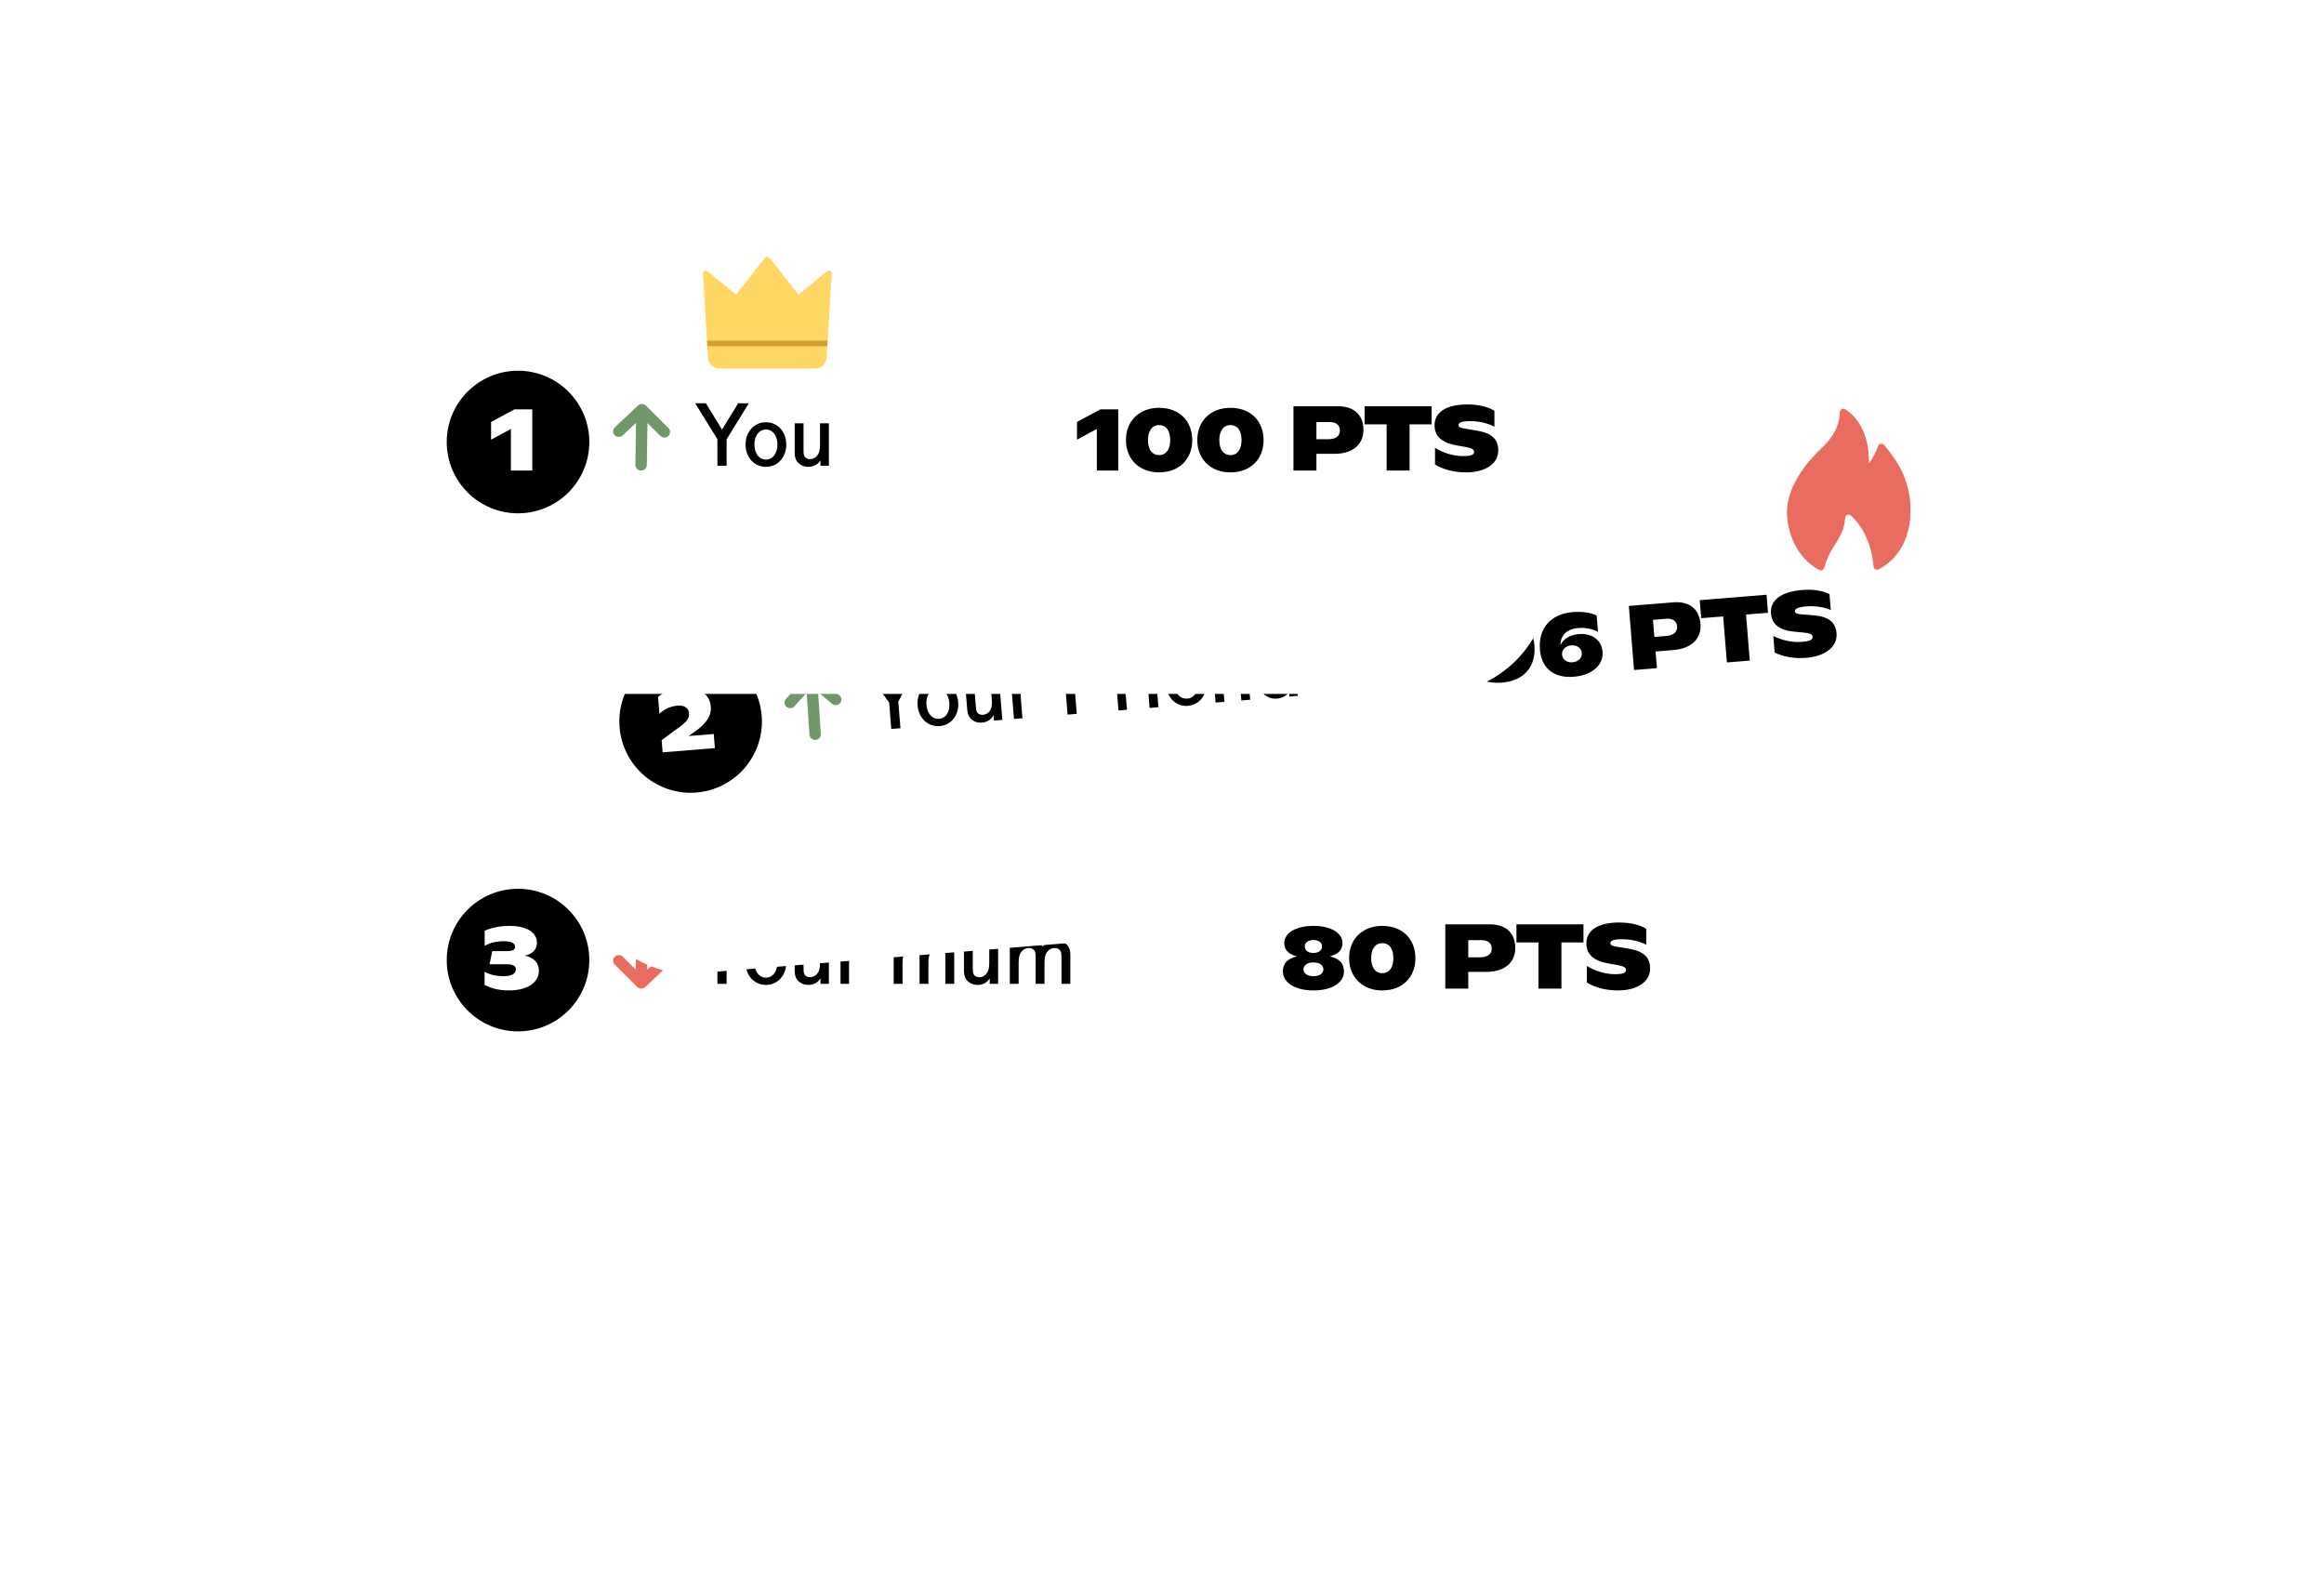 <svg width="489" height="331" viewBox="0 0 489 331" fill="none" xmlns="http://www.w3.org/2000/svg">
<g filter="url(#filter0_dd_6705_6626)">
<rect x="84" y="175" width="283" height="54" rx="24" fill="white"/>
</g>
<circle cx="109" cy="202" r="15" fill="black"/>
<path d="M107.08 208.386C104.859 208.386 103.159 207.884 101.961 207.208V204.426C102.676 204.909 104.086 205.392 106.018 205.392C107.699 205.392 108.549 204.812 108.549 203.962C108.549 203.344 108.104 202.88 106.694 202.88H103.004L103.584 200.118H106.482C107.911 200.118 108.375 199.847 108.375 199.19C108.375 198.495 107.66 198.031 105.979 198.031C104.125 198.031 102.695 198.553 101.98 199.016V195.829C103.313 195.21 105.168 194.805 107.196 194.805C111.06 194.805 112.973 196.331 112.973 198.34C112.973 199.712 112.123 200.736 110.403 201.064C112.393 201.431 113.398 202.668 113.398 204.271C113.398 206.725 110.925 208.386 107.08 208.386Z" fill="white"/>
<path d="M276.372 208.386C272.353 208.386 269.938 206.648 269.938 204.387C269.938 202.861 270.692 201.74 272.894 201.219C270.943 200.716 270.228 199.712 270.228 198.417C270.228 196.408 272.489 194.805 276.372 194.805C280.236 194.805 282.477 196.408 282.477 198.417C282.477 199.712 281.781 200.716 279.83 201.219C282.033 201.74 282.786 202.861 282.786 204.407C282.786 206.648 280.429 208.386 276.372 208.386ZM276.372 205.392C277.666 205.392 278.458 204.774 278.458 203.981C278.458 203.112 277.686 202.494 276.372 202.494C275.039 202.494 274.266 203.112 274.266 203.981C274.266 204.754 275.039 205.392 276.372 205.392ZM276.372 200.504C277.492 200.504 278.169 199.924 278.169 199.132C278.169 198.321 277.492 197.78 276.372 197.78C275.213 197.78 274.537 198.321 274.537 199.132C274.537 199.924 275.213 200.504 276.372 200.504ZM290.846 208.386C286.673 208.386 283.871 205.585 283.871 201.605C283.871 197.567 286.673 194.805 290.846 194.805C295.096 194.805 297.82 197.567 297.82 201.605C297.82 205.585 295.096 208.386 290.846 208.386ZM290.846 204.754C292.391 204.754 293.183 203.479 293.183 201.605C293.183 199.692 292.391 198.437 290.846 198.437C289.358 198.437 288.508 199.673 288.508 201.605C288.508 203.498 289.358 204.754 290.846 204.754ZM304.11 208V194.476H313.461C317.035 194.476 318.832 196.466 318.832 199.441C318.832 202.378 316.765 204.484 312.708 204.484H308.94V208H304.11ZM311.452 201.412C313.036 201.412 313.886 200.716 313.886 199.577C313.886 198.475 313.114 197.799 311.722 197.799H308.94V201.412H311.452ZM323.714 208V198.282H319.078V194.476H333.181V198.282H328.544V208H323.714ZM340.405 208.386C337.719 208.386 335.459 207.691 333.894 206.725V203.228C335.536 204.252 337.661 204.967 339.864 204.967C341.39 204.967 342.124 204.696 342.124 204.097C342.124 203.576 341.719 203.305 340.366 203.054L338.434 202.706C335.188 202.127 333.797 200.716 333.797 198.456C333.797 195.886 336.039 194.09 340.714 194.09C343.573 194.09 345.389 194.805 346.394 195.423V198.784C345.428 198.244 343.593 197.606 341.332 197.606C339.535 197.606 338.84 197.915 338.84 198.417C338.84 198.862 339.188 199.036 340.424 199.229L342.588 199.577C345.718 200.079 347.205 201.315 347.205 203.769C347.205 206.59 344.481 208.386 340.405 208.386Z" fill="black"/>
<path d="M150.954 207V201.412L146.279 193.85H148.533L151.923 199.382L155.313 193.85H157.566L152.891 201.412V207H150.954ZM161.16 207.224C158.702 207.224 156.876 205.231 156.876 202.53C156.876 199.829 158.702 197.836 161.16 197.836C163.619 197.836 165.444 199.829 165.444 202.53C165.444 205.231 163.619 207.224 161.16 207.224ZM158.739 202.53C158.739 204.411 159.745 205.696 161.16 205.696C162.576 205.696 163.581 204.411 163.581 202.53C163.581 200.649 162.576 199.364 161.16 199.364C159.745 199.364 158.739 200.649 158.739 202.53ZM170.101 207.224C169.337 207.224 168.667 206.981 168.164 206.572C167.568 206.106 167.214 205.398 167.214 204.206V198.06H169.077V203.927C169.077 204.672 169.207 204.988 169.43 205.212C169.673 205.454 170.008 205.603 170.418 205.603C171.032 205.603 171.554 205.342 171.926 204.895C172.317 204.448 172.541 203.778 172.541 202.623V198.06H174.403V207H172.634V205.845C172.131 206.683 171.219 207.224 170.101 207.224ZM176.859 207V198.06H178.647V199.494C179.15 198.525 180.1 197.892 181.292 197.892C181.497 197.892 181.702 197.911 181.906 197.929V199.55C181.739 199.531 181.553 199.531 181.348 199.531C180.472 199.531 179.746 199.885 179.262 200.481C178.87 200.984 178.647 201.655 178.647 202.791V207H176.859ZM188.045 207V198.06H189.815V199.215C190.336 198.376 191.267 197.836 192.403 197.836C193.54 197.836 194.471 198.358 194.974 199.177C195.514 198.358 196.482 197.836 197.656 197.836C198.513 197.836 199.276 198.097 199.835 198.563C200.431 199.047 200.785 199.736 200.785 200.909V207H198.922V201.189C198.922 200.388 198.755 200.034 198.475 199.792C198.252 199.587 197.917 199.457 197.525 199.457C196.948 199.457 196.445 199.68 196.073 200.071C195.626 200.537 195.346 201.263 195.346 202.493V207H193.484V201.189C193.484 200.407 193.335 200.053 193.055 199.811C192.813 199.587 192.478 199.457 192.087 199.457C191.491 199.457 190.969 199.699 190.597 200.109C190.168 200.593 189.908 201.282 189.908 202.493V207H188.045ZM205.715 207.224C204.951 207.224 204.281 206.981 203.778 206.572C203.182 206.106 202.828 205.398 202.828 204.206V198.06H204.69V203.927C204.69 204.672 204.821 204.988 205.044 205.212C205.286 205.454 205.622 205.603 206.031 205.603C206.646 205.603 207.168 205.342 207.54 204.895C207.931 204.448 208.155 203.778 208.155 202.623V198.06H210.017V207H208.248V205.845C207.745 206.683 206.832 207.224 205.715 207.224ZM212.473 207V198.06H214.242V199.215C214.764 198.376 215.695 197.836 216.831 197.836C217.967 197.836 218.899 198.358 219.401 199.177C219.942 198.358 220.91 197.836 222.083 197.836C222.94 197.836 223.704 198.097 224.263 198.563C224.859 199.047 225.213 199.736 225.213 200.909V207H223.35V201.189C223.35 200.388 223.182 200.034 222.903 199.792C222.679 199.587 222.344 199.457 221.953 199.457C221.376 199.457 220.873 199.68 220.5 200.071C220.053 200.537 219.774 201.263 219.774 202.493V207H217.911V201.189C217.911 200.407 217.762 200.053 217.483 199.811C217.241 199.587 216.906 199.457 216.514 199.457C215.918 199.457 215.397 199.699 215.024 200.109C214.596 200.593 214.335 201.282 214.335 202.493V207H212.473Z" fill="black"/>
<path d="M138.974 201.397L136.176 204.034L136.306 195.183C136.311 194.874 136.188 194.575 135.966 194.354C135.744 194.132 135.44 194.005 135.12 194C134.801 193.996 134.493 194.114 134.265 194.33C134.036 194.546 133.905 194.841 133.9 195.15L133.77 204L131.051 201.287C130.827 201.071 130.525 200.95 130.21 200.948C129.894 200.946 129.591 201.065 129.365 201.278C129.138 201.491 129.008 201.782 129 202.088C128.993 202.394 129.11 202.69 129.326 202.913L134.069 207.647C134.291 207.868 134.595 207.995 134.914 208C135.233 208.004 135.541 207.886 135.77 207.67L140.65 203.07C140.872 202.853 140.998 202.56 141 202.254C141.002 201.948 140.88 201.654 140.66 201.434C140.44 201.215 140.14 201.088 139.824 201.081C139.509 201.074 139.204 201.187 138.974 201.397Z" fill="#E86C60"/>
<g filter="url(#filter1_dd_6705_6626)">
<rect x="118.207" y="126.911" width="284.666" height="54" rx="24" transform="rotate(-4.656 118.207 126.911)" fill="white"/>
</g>
<circle cx="145.316" cy="151.793" r="15" transform="rotate(-4.656 145.316 151.793)" fill="black"/>
<path d="M139.429 158.292L139.219 155.711L142.694 153.161C144.546 151.866 145.063 151.068 144.98 150.047C144.895 149.008 144.084 148.337 142.486 148.467C141.023 148.586 139.609 149.322 138.749 150.187L138.458 146.605C139.679 145.653 141.304 144.9 143.499 144.721C147.1 144.428 149.342 146.009 149.56 148.686C149.715 150.592 148.645 152.211 146.188 153.942L144.887 154.862L150.183 154.431L150.424 157.396L139.429 158.292Z" fill="white"/>
<path d="M316.076 143.616C314.112 143.776 312.221 143.407 311.043 142.747L310.784 139.57C311.769 140.245 313.315 140.662 314.971 140.527C317.513 140.32 318.68 138.946 318.521 136.749C318.111 138.139 316.789 139.042 314.825 139.202C312.129 139.421 310.001 138.044 309.789 135.444C309.557 132.594 311.873 130.332 315.84 130.009C319.46 129.714 322.505 131.404 322.863 135.795C323.247 140.512 320.389 143.265 316.076 143.616ZM316.315 136.793C317.489 136.697 318.296 135.895 318.207 134.798C318.122 133.758 317.211 133.037 316.055 133.131C314.823 133.232 314.08 134.106 314.166 135.165C314.253 136.224 315.121 136.89 316.315 136.793ZM331.115 142.391C327.437 142.691 324.374 141.021 324.02 136.67C323.636 131.952 326.547 129.137 330.937 128.779C332.94 128.616 334.805 128.91 335.957 129.495L336.24 132.961C335.302 132.397 333.758 132 332.063 132.138C329.541 132.343 328.324 133.819 328.346 135.755C328.9 134.469 330.28 133.562 332.205 133.406C334.901 133.186 336.992 134.586 337.201 137.147C337.425 139.9 335.024 142.073 331.115 142.391ZM330.887 139.347C332.061 139.252 332.907 138.446 332.82 137.387C332.737 136.367 331.867 135.682 330.596 135.785C329.422 135.881 328.597 136.704 328.68 137.724C328.765 138.764 329.693 139.445 330.887 139.347ZM343.824 140.969L342.726 127.49L352.046 126.731C355.609 126.44 357.561 128.278 357.802 131.243C358.041 134.17 356.151 136.437 352.108 136.766L348.353 137.072L348.638 140.577L343.824 140.969ZM350.607 133.807C352.186 133.678 352.976 132.916 352.884 131.78C352.794 130.682 351.969 130.071 350.583 130.184L347.81 130.41L348.103 134.01L350.607 133.807ZM363.363 139.378L362.574 129.692L357.953 130.068L357.644 126.275L371.701 125.13L372.01 128.923L367.388 129.3L368.177 138.986L363.363 139.378ZM380.03 138.408C377.353 138.626 375.044 138.116 373.406 137.28L373.122 133.795C374.842 134.682 377.018 135.222 379.213 135.044C380.734 134.92 381.444 134.59 381.396 133.994C381.353 133.474 380.927 133.237 379.559 133.096L377.605 132.907C374.323 132.592 372.822 131.3 372.638 129.047C372.43 126.486 374.518 124.513 379.178 124.133C382.028 123.901 383.896 124.466 384.947 125.001L385.22 128.352C384.213 127.891 382.332 127.404 380.079 127.588C378.288 127.734 377.62 128.098 377.661 128.599C377.697 129.042 378.058 129.187 379.306 129.279L381.491 129.45C384.651 129.697 386.234 130.808 386.433 133.254C386.662 136.065 384.093 138.077 380.03 138.408Z" fill="black"/>
<path d="M187.537 153.37L187.083 147.801L181.81 140.644L184.056 140.461L187.884 145.699L190.813 139.91L193.06 139.728L189.014 147.644L189.467 153.213L187.537 153.37ZM197.727 152.765C195.276 152.964 193.295 151.126 193.076 148.434C192.857 145.743 194.514 143.608 196.965 143.409C199.415 143.209 201.396 145.047 201.616 147.739C201.835 150.431 200.177 152.565 197.727 152.765ZM194.933 148.283C195.085 150.158 196.192 151.357 197.603 151.242C199.014 151.128 199.912 149.765 199.759 147.89C199.606 146.015 198.5 144.816 197.089 144.931C195.678 145.046 194.78 146.408 194.933 148.283ZM206.638 152.039C205.877 152.101 205.189 151.914 204.655 151.546C204.023 151.131 203.613 150.454 203.516 149.266L203.017 143.14L204.873 142.989L205.35 148.836C205.41 149.579 205.566 149.884 205.807 150.089C206.068 150.31 206.414 150.431 206.822 150.398C207.435 150.348 207.934 150.046 208.269 149.57C208.622 149.093 208.79 148.407 208.697 147.256L208.326 142.707L210.183 142.556L210.908 151.467L209.145 151.611L209.051 150.46C208.618 151.336 207.752 151.948 206.638 152.039ZM213.356 151.268L212.63 142.357L214.412 142.212L214.529 143.641C214.951 142.635 215.847 141.927 217.035 141.83C217.239 141.813 217.445 141.815 217.65 141.817L217.782 143.432C217.613 143.427 217.428 143.443 217.223 143.459C216.351 143.53 215.656 143.942 215.221 144.575C214.872 145.108 214.704 145.795 214.796 146.927L215.138 151.123L213.356 151.268ZM224.635 150.349L223.568 137.243L233.109 136.466L233.246 138.137L225.634 138.756L225.949 142.618L232.149 142.113L232.285 143.784L226.085 144.289L226.566 150.192L224.635 150.349ZM235.346 149.477L234.62 140.566L236.403 140.421L236.519 141.85C236.942 140.844 237.837 140.136 239.025 140.039C239.229 140.023 239.435 140.025 239.641 140.026L239.772 141.642C239.604 141.637 239.418 141.652 239.214 141.668C238.341 141.739 237.646 142.151 237.212 142.784C236.863 143.317 236.694 144.004 236.787 145.136L237.128 149.332L235.346 149.477ZM241.891 148.944L241.165 140.033L243.021 139.882L243.747 148.793L241.891 148.944ZM241.039 138.492L240.879 136.525L242.736 136.373L242.896 138.341L241.039 138.492ZM249.918 148.514C247.523 148.709 245.579 146.868 245.36 144.176C245.141 141.485 246.724 139.356 249.063 139.166C251.402 138.975 253.297 140.671 253.498 143.14C253.519 143.4 253.521 143.661 253.524 143.923L247.138 144.443C247.384 146.086 248.476 147.099 249.849 146.988C250.982 146.895 251.754 146.048 251.914 144.801L253.653 145.276C253.257 147.065 251.83 148.359 249.918 148.514ZM247.035 143.18L251.639 142.805C251.472 141.436 250.449 140.585 249.15 140.691C247.887 140.794 247.035 141.798 247.035 143.18ZM255.777 147.813L255.052 138.902L256.815 138.759L256.912 139.947C257.361 139.032 258.245 138.418 259.377 138.326C260.25 138.255 261.037 138.508 261.597 138.967C262.119 139.41 262.469 140.036 262.56 141.15L263.054 147.22L261.198 147.371L260.726 141.58C260.663 140.8 260.487 140.478 260.226 140.256C259.965 140.034 259.602 139.933 259.193 139.966C258.599 140.015 258.099 140.298 257.761 140.737C257.374 141.255 257.17 141.963 257.268 143.169L257.634 147.662L255.777 147.813ZM271.31 146.548L271.236 145.638C270.626 146.417 269.75 146.899 268.692 146.985C266.408 147.171 264.675 145.388 264.449 142.622C264.23 139.93 265.646 137.815 267.93 137.629C268.932 137.548 269.854 137.846 270.558 138.462L270.149 133.449L272.006 133.298L273.073 146.404L271.31 146.548ZM266.306 142.471C266.468 144.457 267.528 145.548 268.92 145.434C270.313 145.321 271.183 144.073 271.021 142.087C270.859 140.1 269.799 139.009 268.406 139.123C267.051 139.233 266.149 140.54 266.306 142.471Z" fill="black"/>
<path d="M167.157 148.612L169.732 145.757L170.32 154.589C170.341 154.897 170.487 155.185 170.727 155.388C170.966 155.591 171.28 155.693 171.598 155.672C171.917 155.65 172.214 155.507 172.424 155.274C172.635 155.04 172.741 154.735 172.721 154.427L172.132 145.595L175.062 148.079C175.303 148.275 175.614 148.372 175.929 148.348C176.243 148.324 176.536 148.182 176.744 147.951C176.952 147.72 177.059 147.419 177.042 147.114C177.024 146.809 176.883 146.522 176.65 146.318L171.539 141.985C171.299 141.782 170.986 141.68 170.667 141.701C170.349 141.723 170.052 141.866 169.841 142.1L165.35 147.081C165.146 147.315 165.045 147.617 165.068 147.922C165.091 148.227 165.237 148.511 165.474 148.712C165.711 148.913 166.02 149.015 166.335 148.996C166.65 148.977 166.945 148.84 167.157 148.612Z" fill="#71976B"/>
<g filter="url(#filter2_dd_6705_6626)">
<rect x="84" y="66" width="242" height="54" rx="24" fill="white"/>
</g>
<circle cx="109" cy="93" r="15" fill="black"/>
<path d="M107.5 99V90.248L103.327 92.508V88.78L108.234 86.133H112.002V99H107.5Z" fill="white"/>
<path d="M230.789 99V90.248L226.616 92.508V88.78L231.523 86.133H235.291V99H230.789ZM243.888 99.386C239.715 99.386 236.914 96.585 236.914 92.605C236.914 88.567 239.715 85.805 243.888 85.805C248.139 85.805 250.863 88.567 250.863 92.605C250.863 96.585 248.139 99.386 243.888 99.386ZM243.888 95.754C245.434 95.754 246.226 94.479 246.226 92.605C246.226 90.692 245.434 89.437 243.888 89.437C242.401 89.437 241.551 90.673 241.551 92.605C241.551 94.499 242.401 95.754 243.888 95.754ZM258.897 99.386C254.724 99.386 251.923 96.585 251.923 92.605C251.923 88.567 254.724 85.805 258.897 85.805C263.148 85.805 265.872 88.567 265.872 92.605C265.872 96.585 263.148 99.386 258.897 99.386ZM258.897 95.754C260.443 95.754 261.235 94.479 261.235 92.605C261.235 90.692 260.443 89.437 258.897 89.437C257.41 89.437 256.56 90.673 256.56 92.605C256.56 94.499 257.41 95.754 258.897 95.754ZM272.162 99V85.476H281.513C285.087 85.476 286.884 87.466 286.884 90.441C286.884 93.378 284.817 95.484 280.76 95.484H276.992V99H272.162ZM279.504 92.412C281.088 92.412 281.938 91.716 281.938 90.577C281.938 89.475 281.165 88.799 279.774 88.799H276.992V92.412H279.504ZM291.766 99V89.282H287.129V85.476H301.233V89.282H296.596V99H291.766ZM308.457 99.386C305.771 99.386 303.511 98.691 301.946 97.725V94.228C303.588 95.252 305.713 95.967 307.916 95.967C309.442 95.967 310.176 95.696 310.176 95.097C310.176 94.576 309.77 94.305 308.418 94.054L306.486 93.706C303.24 93.127 301.849 91.716 301.849 89.456C301.849 86.886 304.09 85.09 308.766 85.09C311.625 85.09 313.441 85.805 314.446 86.423V89.784C313.48 89.243 311.644 88.606 309.384 88.606C307.587 88.606 306.892 88.915 306.892 89.417C306.892 89.862 307.239 90.036 308.476 90.229L310.64 90.577C313.77 91.079 315.257 92.315 315.257 94.769C315.257 97.59 312.533 99.386 308.457 99.386Z" fill="black"/>
<path d="M150.954 98V92.412L146.279 84.85H148.533L151.923 90.382L155.313 84.85H157.566L152.891 92.412V98H150.954ZM161.16 98.224C158.702 98.224 156.876 96.231 156.876 93.53C156.876 90.829 158.702 88.836 161.16 88.836C163.619 88.836 165.444 90.829 165.444 93.53C165.444 96.231 163.619 98.224 161.16 98.224ZM158.739 93.53C158.739 95.411 159.745 96.696 161.16 96.696C162.576 96.696 163.581 95.411 163.581 93.53C163.581 91.649 162.576 90.364 161.16 90.364C159.745 90.364 158.739 91.649 158.739 93.53ZM170.101 98.224C169.337 98.224 168.667 97.981 168.164 97.572C167.568 97.106 167.214 96.398 167.214 95.206V89.06H169.077V94.927C169.077 95.672 169.207 95.989 169.43 96.212C169.673 96.454 170.008 96.603 170.418 96.603C171.032 96.603 171.554 96.342 171.926 95.895C172.317 95.448 172.541 94.778 172.541 93.623V89.06H174.403V98H172.634V96.845C172.131 97.683 171.219 98.224 170.101 98.224Z" fill="black"/>
<path d="M131.026 91.603L133.824 88.966L133.694 97.817C133.689 98.126 133.812 98.425 134.034 98.646C134.256 98.868 134.56 98.995 134.88 99C135.199 99.004 135.507 98.886 135.735 98.67C135.964 98.454 136.095 98.159 136.1 97.85L136.23 89L138.949 91.713C139.173 91.928 139.475 92.05 139.79 92.052C140.106 92.054 140.409 91.935 140.635 91.722C140.862 91.509 140.992 91.218 141 90.912C141.007 90.606 140.89 90.31 140.674 90.087L135.931 85.353C135.709 85.132 135.405 85.005 135.086 85C134.767 84.996 134.459 85.114 134.23 85.33L129.35 89.93C129.128 90.147 129.002 90.44 129 90.746C128.998 91.052 129.12 91.346 129.34 91.566C129.56 91.785 129.86 91.912 130.176 91.919C130.491 91.926 130.796 91.813 131.026 91.603Z" fill="#71976B"/>
<path d="M174.68 56.999C174.578 56.947 174.463 56.926 174.349 56.939C174.236 56.951 174.128 56.996 174.039 57.068L168.024 61.989L161.915 54.213C161.858 54.146 161.787 54.093 161.707 54.056C161.627 54.019 161.54 54 161.452 54C161.364 54 161.277 54.019 161.197 54.056C161.117 54.093 161.046 54.146 160.989 54.213L154.88 61.989L148.865 57.068C148.777 56.995 148.669 56.95 148.555 56.937C148.441 56.925 148.325 56.946 148.223 56.999C148.121 57.051 148.036 57.132 147.98 57.231C147.923 57.331 147.896 57.445 147.903 57.56L148.982 75.339C149.019 75.938 149.283 76.5 149.72 76.911C150.157 77.322 150.734 77.552 151.334 77.552H171.57C172.17 77.552 172.747 77.322 173.184 76.911C173.621 76.5 173.885 75.938 173.922 75.339L175.001 57.56C175.008 57.445 174.981 57.331 174.924 57.232C174.867 57.132 174.783 57.051 174.68 56.999Z" fill="#FFD764"/>
<path d="M148.833 72.84H174.076L174.147 71.662H148.762L148.833 72.84Z" fill="#D3A133"/>
<path d="M396.967 94.285C396.779 94.055 396.614 93.848 396.474 93.666C396.389 93.555 396.276 93.469 396.146 93.418C396.016 93.367 395.875 93.352 395.738 93.376C395.601 93.4 395.472 93.461 395.367 93.552C395.262 93.644 395.183 93.763 395.14 93.897C394.72 95.188 394.08 96.397 393.25 97.469C393.299 94.416 392.697 89.028 388.299 86.126C388.184 86.05 388.05 86.007 387.912 86.001C387.774 85.995 387.637 86.027 387.515 86.093C387.394 86.159 387.293 86.257 387.222 86.377C387.152 86.496 387.115 86.633 387.115 86.772C387.115 89.29 385.774 91.974 383.443 94.132C381.187 96.222 375.946 101.744 376 107.86C376.036 111.875 377.955 117.337 382.758 119.909C382.862 119.965 382.978 119.996 383.096 120C383.214 120.003 383.332 119.979 383.439 119.929C383.547 119.879 383.641 119.804 383.715 119.711C383.789 119.618 383.84 119.509 383.865 119.393C384.311 117.717 385.046 116.133 386.037 114.713C387.115 112.973 388.133 111.331 388.227 109.033C388.232 108.886 388.28 108.743 388.364 108.623C388.449 108.502 388.565 108.408 388.701 108.352C388.837 108.297 388.986 108.281 389.13 108.308C389.274 108.335 389.407 108.403 389.514 108.505C392.225 111.071 393.822 114.737 394.221 119.177C394.234 119.302 394.277 119.422 394.347 119.527C394.416 119.631 394.51 119.716 394.62 119.776C394.73 119.835 394.853 119.866 394.978 119.867C395.103 119.867 395.226 119.837 395.337 119.779C398.788 117.924 401.5 114.398 401.933 108.951C402.549 101.202 398.778 96.53 396.967 94.285Z" fill="#E86C60"/>
<defs>
<filter id="filter0_dd_6705_6626" x="0" y="109" width="451" height="222" filterUnits="userSpaceOnUse" color-interpolation-filters="sRGB">
<feFlood flood-opacity="0" result="BackgroundImageFix"/>
<feColorMatrix in="SourceAlpha" type="matrix" values="0 0 0 0 0 0 0 0 0 0 0 0 0 0 0 0 0 0 127 0" result="hardAlpha"/>
<feMorphology radius="4" operator="erode" in="SourceAlpha" result="effect1_dropShadow_6705_6626"/>
<feOffset dy="18"/>
<feGaussianBlur stdDeviation="44"/>
<feColorMatrix type="matrix" values="0 0 0 0 0.094 0 0 0 0 0.153 0 0 0 0 0.294 0 0 0 0.14 0"/>
<feBlend mode="normal" in2="BackgroundImageFix" result="effect1_dropShadow_6705_6626"/>
<feColorMatrix in="SourceAlpha" type="matrix" values="0 0 0 0 0 0 0 0 0 0 0 0 0 0 0 0 0 0 127 0" result="hardAlpha"/>
<feMorphology radius="6" operator="erode" in="SourceAlpha" result="effect2_dropShadow_6705_6626"/>
<feOffset dy="8"/>
<feGaussianBlur stdDeviation="14"/>
<feColorMatrix type="matrix" values="0 0 0 0 0.094 0 0 0 0 0.153 0 0 0 0 0.294 0 0 0 0.12 0"/>
<feBlend mode="normal" in2="effect1_dropShadow_6705_6626" result="effect2_dropShadow_6705_6626"/>
<feBlend mode="normal" in="SourceGraphic" in2="effect2_dropShadow_6705_6626" result="shape"/>
</filter>
<filter id="filter1_dd_6705_6626" x="36.074" y="39.672" width="452.375" height="241.193" filterUnits="userSpaceOnUse" color-interpolation-filters="sRGB">
<feFlood flood-opacity="0" result="BackgroundImageFix"/>
<feColorMatrix in="SourceAlpha" type="matrix" values="0 0 0 0 0 0 0 0 0 0 0 0 0 0 0 0 0 0 127 0" result="hardAlpha"/>
<feMorphology radius="4" operator="erode" in="SourceAlpha" result="effect1_dropShadow_6705_6626"/>
<feOffset dy="18"/>
<feGaussianBlur stdDeviation="44"/>
<feColorMatrix type="matrix" values="0 0 0 0 0.094 0 0 0 0 0.153 0 0 0 0 0.294 0 0 0 0.14 0"/>
<feBlend mode="normal" in2="BackgroundImageFix" result="effect1_dropShadow_6705_6626"/>
<feColorMatrix in="SourceAlpha" type="matrix" values="0 0 0 0 0 0 0 0 0 0 0 0 0 0 0 0 0 0 127 0" result="hardAlpha"/>
<feMorphology radius="6" operator="erode" in="SourceAlpha" result="effect2_dropShadow_6705_6626"/>
<feOffset dy="8"/>
<feGaussianBlur stdDeviation="14"/>
<feColorMatrix type="matrix" values="0 0 0 0 0.094 0 0 0 0 0.153 0 0 0 0 0.294 0 0 0 0.12 0"/>
<feBlend mode="normal" in2="effect1_dropShadow_6705_6626" result="effect2_dropShadow_6705_6626"/>
<feBlend mode="normal" in="SourceGraphic" in2="effect2_dropShadow_6705_6626" result="shape"/>
</filter>
<filter id="filter2_dd_6705_6626" x="0" y="0" width="410" height="222" filterUnits="userSpaceOnUse" color-interpolation-filters="sRGB">
<feFlood flood-opacity="0" result="BackgroundImageFix"/>
<feColorMatrix in="SourceAlpha" type="matrix" values="0 0 0 0 0 0 0 0 0 0 0 0 0 0 0 0 0 0 127 0" result="hardAlpha"/>
<feMorphology radius="4" operator="erode" in="SourceAlpha" result="effect1_dropShadow_6705_6626"/>
<feOffset dy="18"/>
<feGaussianBlur stdDeviation="44"/>
<feColorMatrix type="matrix" values="0 0 0 0 0.094 0 0 0 0 0.153 0 0 0 0 0.294 0 0 0 0.14 0"/>
<feBlend mode="normal" in2="BackgroundImageFix" result="effect1_dropShadow_6705_6626"/>
<feColorMatrix in="SourceAlpha" type="matrix" values="0 0 0 0 0 0 0 0 0 0 0 0 0 0 0 0 0 0 127 0" result="hardAlpha"/>
<feMorphology radius="6" operator="erode" in="SourceAlpha" result="effect2_dropShadow_6705_6626"/>
<feOffset dy="8"/>
<feGaussianBlur stdDeviation="14"/>
<feColorMatrix type="matrix" values="0 0 0 0 0.094 0 0 0 0 0.153 0 0 0 0 0.294 0 0 0 0.12 0"/>
<feBlend mode="normal" in2="effect1_dropShadow_6705_6626" result="effect2_dropShadow_6705_6626"/>
<feBlend mode="normal" in="SourceGraphic" in2="effect2_dropShadow_6705_6626" result="shape"/>
</filter>
</defs>
</svg>
